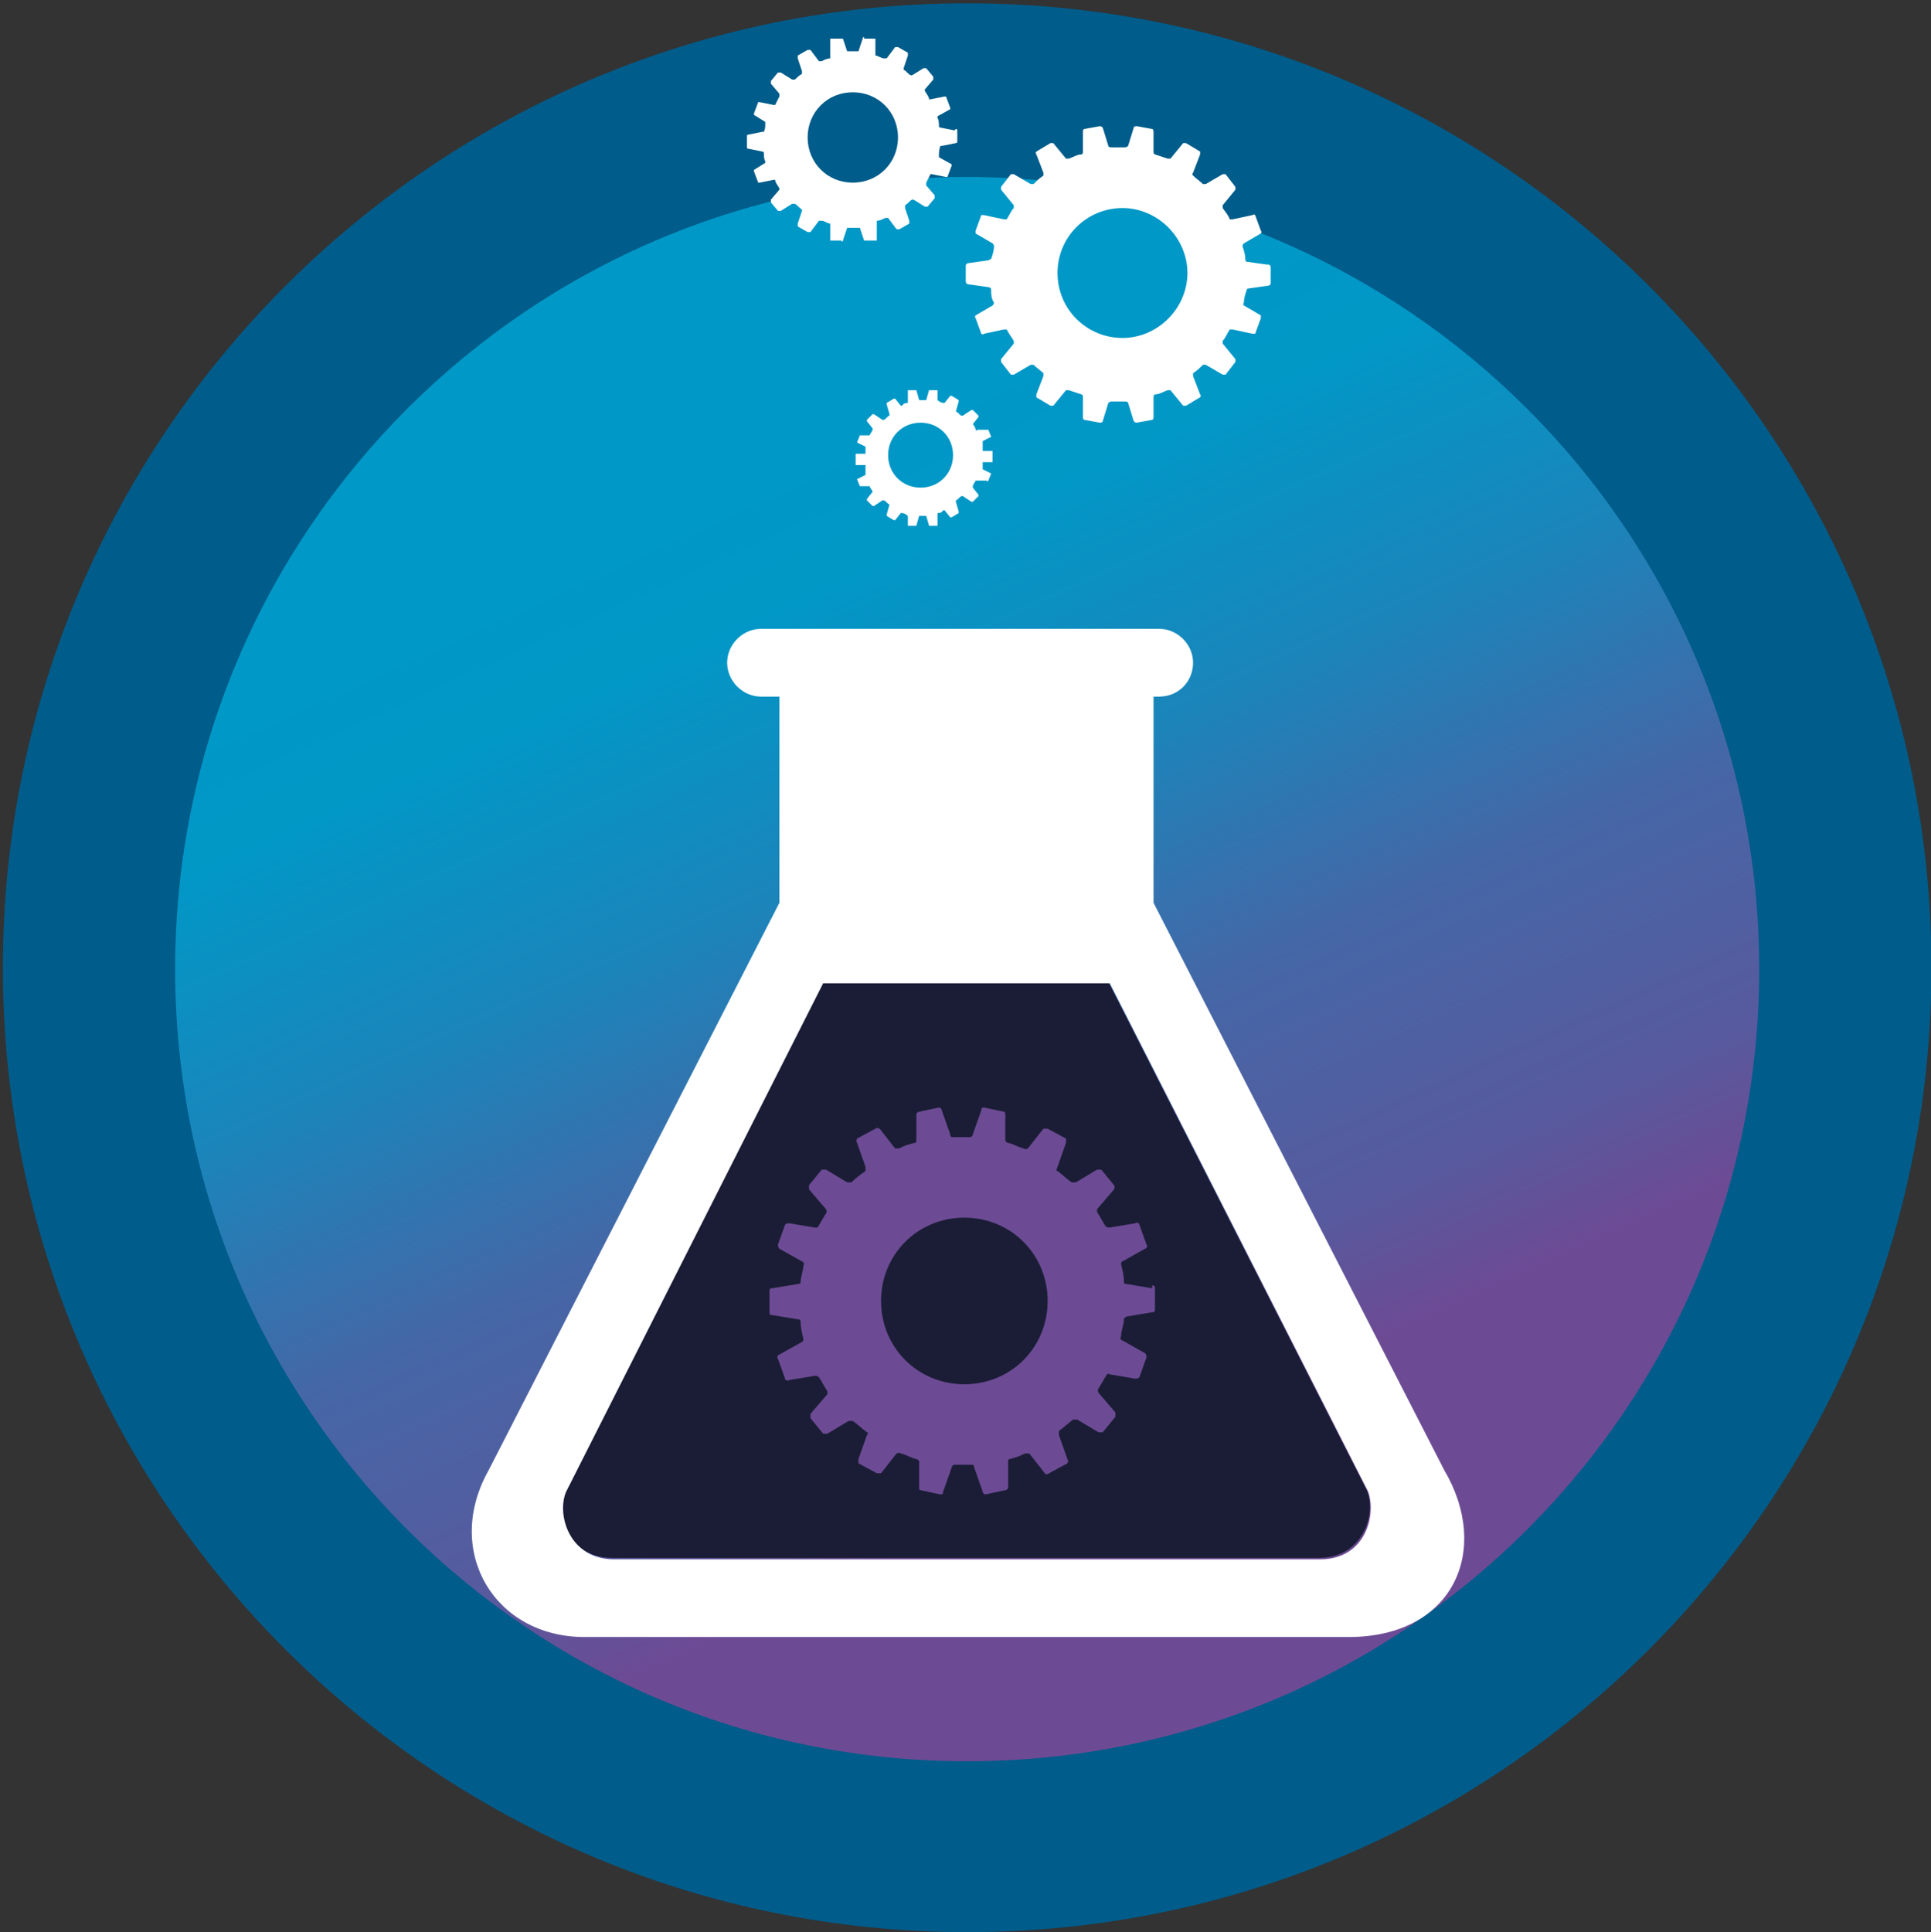 <?xml version="1.0" encoding="utf-8"?>
<svg viewBox="63.697 64.066 136.769 136.843" width="136.769" height="136.843" xmlns="http://www.w3.org/2000/svg">
  <rect x="63.697" y="64.066" width="136.769" height="136.843" fill="#333333" stroke="none"/>
  <defs>
    <linearGradient id="linear-gradient" x1="154.5" y1="182.1" x2="116.5" y2="98.2" gradientUnits="userSpaceOnUse">
      <stop offset="0.2" stop-color="#6c4b94"/>
      <stop offset="0.3" stop-color="rgba(108, 75, 148, .9)" stop-opacity=".9"/>
      <stop offset="0.5" stop-color="rgba(108, 75, 148, .8)" stop-opacity=".8"/>
      <stop offset="0.7" stop-color="rgba(108, 75, 148, .5)" stop-opacity=".5"/>
      <stop offset="0.9" stop-color="rgba(108, 75, 148, .1)" stop-opacity=".1"/>
      <stop offset="1" stop-color="#6c4b94" stop-opacity="0"/>
    </linearGradient>
    <style>
      .cls-1 {
        fill: url(#linear-gradient);
      }

      .cls-1, .cls-2, .cls-3, .cls-4, .cls-5, .cls-6 {
        stroke-width: 0px;
      }

      .cls-2 {
        fill: #0098c7;
      }

      .cls-3 {
        fill: #005c8a;
      }

      .cls-4 {
        fill: #1b1d36;
      }

      .cls-5 {
        fill: #fff;
      }

      .cls-6 {
        fill: #6c4b94;
      }
    </style>
  </defs>
  <g transform="matrix(1, 0, 0, 1, -3.552713678800501e-15, -3.552713678800501e-15)">
    <path class="cls-2" d="M132.2,75.9c-31.3,0-56.7,25.4-56.7,56.7s25.4,56.7,56.7,56.7,56.7-25.4,56.7-56.7-25.4-56.7-56.7-56.7Z"/>
    <path class="cls-1" d="M126.6,76.1c-31.1,3-53.9,30.7-51,61.8,3,31.1,30.7,53.9,61.8,51,31.1-3,53.9-30.7,51-61.8-3-31.1-30.7-53.9-61.8-51h0Z"/>
  </g>
  <path class="cls-3" d="M132.2,188.8c-31,0-56.1-25.1-56.1-56.1s25.1-56.1,56.1-56.1,56.1,25.1,56.1,56.1-25.1,56.1-56.1,56.1ZM132.2,64.3c-37.7,0-68.3,30.6-68.3,68.3s30.6,68.3,68.3,68.3,68.3-30.6,68.3-68.3-30.6-68.3-68.3-68.3Z" transform="matrix(1, 0, 0, 1, -3.552713678800501e-15, -3.552713678800501e-15)"/>
  <path class="cls-5" d="M153.4,82.8l-1.4-.2c0,0-.1,0-.1-.2h0c0-.3-.1-.6-.2-.9h0s0-.1.1-.2l1.2-.7c0,0,.1-.1,0-.2l-.4-1.1c0,0-.1-.1-.2,0l-1.4.3c0,0-.2,0-.2,0h0c-.1-.3-.3-.5-.5-.8h0c0,0,0-.1,0-.2l.9-1.1c0,0,0-.2,0-.2l-.7-.9c0,0-.1,0-.2,0l-1.2.7c0,0-.2,0-.2,0h0c-.2-.2-.5-.4-.7-.6h0c0,0-.1-.1,0-.2l.5-1.3c0,0,0-.2,0-.2l-1-.6c0,0-.2,0-.2,0l-.9,1.1c0,0-.1,0-.2,0h0c-.3-.1-.6-.2-.9-.3h0c0,0-.1,0-.1-.2v-1.4c0,0,0-.2-.1-.2l-1.1-.2c0,0-.2,0-.2.1l-.4,1.3c0,0-.1.1-.2.1h0-.5c-.2,0-.3,0-.5,0h0c0,0-.2,0-.2-.1l-.4-1.3c0,0-.1-.1-.2-.1l-1.1.2c0,0-.1,0-.1.2v1.4c0,0,0,.2-.1.2h0c-.3,0-.6.2-.9.3h0c0,0-.2,0-.2,0l-.9-1.1c0,0-.1,0-.2,0l-1,.6c0,0-.1.1,0,.2l.5,1.3c0,0,0,.2,0,.2h0c-.3.2-.5.4-.7.6h0c0,0-.1,0-.2,0l-1.2-.7c0,0-.2,0-.2,0l-.7.9c0,0,0,.2,0,.2l.9,1.1c0,0,0,.2,0,.2h0c-.2.2-.3.5-.5.8h0s-.1,0-.2,0l-1.4-.3c0,0-.2,0-.2,0l-.4,1.1c0,0,0,.2,0,.2l1.2.7c0,0,.1.1.1.2h0c0,.3-.1.6-.2.9h0s0,0-.2.1l-1.4.2c0,0-.2,0-.2.2v1.1c0,0,0,.2.2.2l1.4.2c0,0,.2,0,.2.2h0c0,.3,0,.6.2.9h0s0,.1-.1.2l-1.2.7c0,0-.1.1,0,.2l.4,1.1c0,0,.1.1.2,0l1.4-.3c.1,0,.2,0,.2,0h0c.1.2.3.5.5.8h0c0,0,0,.1,0,.2l-.9,1.1c0,0,0,.2,0,.2l.7.9c0,0,.1,0,.2,0l1.2-.7c0,0,.2,0,.2,0h0c.2.2.5.4.7.6h0c0,0,0,.1,0,.2l-.5,1.3c0,0,0,.2,0,.2l1,.6c0,0,.2,0,.2,0l.9-1.1c0,0,.1,0,.2,0h0c.3.1.6.2.9.3h0c0,0,.1,0,.1.2v1.4c0,0,0,.2.1.2l1.1.2c0,0,.2,0,.2-.1l.4-1.3c0,0,.1-.1.2-.1h0,.5c.2,0,.3,0,.5,0h0c0,0,.2,0,.2.1l.4,1.3c0,0,.1.1.2.1l1.1-.2c0,0,.1,0,.1-.2v-1.4c0,0,0-.2.1-.2h0c.3,0,.6-.2.9-.3h0c0,0,.2,0,.2,0l.9,1.1c0,0,.1,0,.2,0l1-.6c0,0,.1-.1,0-.2l-.5-1.3c0,0,0-.2,0-.2h0c.3-.2.5-.4.7-.6h0c0,0,.1,0,.2,0l1.2.7c0,0,.2,0,.2,0l.7-.9c0,0,0-.2,0-.2l-.9-1.1c0,0,0-.2,0-.2h0c.2-.2.3-.5.5-.8h0c0,0,.1,0,.2,0l1.4.3c0,0,.2,0,.2,0l.4-1.1c0,0,0-.2,0-.2l-1.2-.7c0,0-.1-.1,0-.2h0c0-.3.1-.6.2-.9h0s0-.1.1-.1l1.4-.2c0,0,.2,0,.2-.2v-1.1c0,0,0-.2-.2-.2h0ZM143.2,88c-2.5,0-4.6-2-4.6-4.6s2.1-4.6,4.6-4.6,4.6,2.1,4.6,4.6-2.1,4.6-4.6,4.6Z" transform="matrix(1, 0, 0, 1, -3.552713678800501e-15, -3.552713678800501e-15)"/>
  <path class="cls-5" d="M131.3,73.3l-1-.2c0,0-.1,0-.1-.1h0c0-.2,0-.4-.1-.6h0s0,0,0-.1l.9-.5c0,0,0,0,0-.1l-.3-.8c0,0,0,0-.1,0l-1,.2c0,0-.1,0-.1,0h0c0-.2-.2-.4-.3-.6h0s0,0,0-.1l.6-.7s0-.1,0-.2l-.5-.6s-.1,0-.2,0l-.8.5c0,0-.1,0-.1,0h0c-.2-.1-.3-.3-.5-.4h0c0,0,0,0,0-.1l.3-.9c0,0,0-.1,0-.2l-.7-.4c0,0-.1,0-.2,0l-.6.8c0,0,0,0-.2,0h0c-.2,0-.4-.2-.6-.2h0c0,0,0,0,0-.1v-1c0,0,0-.1,0-.1h-.8c0-.2-.1-.1-.1,0l-.3.9c0,0,0,0-.1,0h0-.3c-.1,0-.2,0-.3,0h0c0,0-.1,0-.1,0l-.3-.9c0,0,0,0-.1,0h-.8c0,.2,0,.2,0,.3v1c0,0,0,.1,0,.1h0c-.2,0-.4.1-.6.2h0c0,0-.1,0-.2,0l-.6-.8c0,0,0,0-.2,0l-.7.4c0,0,0,0,0,.2l.3.9c0,0,0,.1,0,.2h0c-.2.1-.4.3-.5.4h0s0,0-.2,0l-.8-.5s-.1,0-.2,0l-.5.6s0,.1,0,.2l.6.7s0,.1,0,.2h0c-.1.2-.2.4-.3.6h0s0,0-.1,0l-1-.2c0,0-.1,0-.1,0l-.3.8c0,0,0,.1,0,.1l.8.5c0,0,0,0,0,.1h0c0,.2,0,.4-.1.6h0s0,0-.1,0l-1,.2c0,0-.1,0-.1.1v.8c0,0,0,.1.1.1l1,.2c0,0,.1,0,.1.1h0c0,.2,0,.4.1.6h0s0,0,0,.1l-.8.5c0,0,0,0,0,.1l.3.8c0,0,0,0,.1,0l1-.2c0,0,.1,0,.1,0h0c0,.2.2.4.3.6h0s0,0,0,.1l-.6.7s0,.1,0,.2l.5.6s.1,0,.2,0l.8-.5c0,0,.1,0,.2,0h0c.2.1.3.3.5.4h0c0,0,0,0,0,.1l-.3.9c0,0,0,.1,0,.2l.7.4c0,0,.1,0,.2,0l.6-.8c0,0,0,0,.2,0h0c.2,0,.4.2.6.2h0c0,0,0,0,0,.1v1c0,0,0,.1,0,.1h.8c0,.1.1.1.1,0l.3-.9c0,0,0,0,.1,0h0,.7,0c0,0,.1,0,.1,0l.3.9c0,0,0,0,.1,0h.8c0-.2,0-.2,0-.3v-1c0,0,0-.1,0-.1h0c.2,0,.4-.1.6-.2h0c0,0,.1,0,.2,0l.6.8c0,0,0,0,.2,0l.7-.4c0,0,0,0,0-.2l-.3-.9c0,0,0-.1,0-.2h0c.2-.1.3-.3.5-.4h0s.1,0,.1,0l.8.5s.1,0,.2,0l.5-.6s0-.1,0-.2l-.6-.7s0-.1,0-.2h0c.1-.2.2-.4.3-.6h0s0,0,.1,0l1,.2c0,0,.1,0,.1,0l.3-.8c0,0,0-.1,0-.1l-.9-.5c0,0,0,0,0-.1h0c0-.2,0-.4.1-.7h0s0,0,.1,0l1-.2c0,0,.1,0,.1-.1v-.8c0,0,0-.1-.1-.1h0ZM124.1,77c-1.8,0-3.2-1.4-3.2-3.2s1.4-3.2,3.2-3.2,3.2,1.4,3.2,3.2-1.4,3.2-3.2,3.2Z" transform="matrix(1, 0, 0, 1, -3.552713678800501e-15, -3.552713678800501e-15)"/>
  <path class="cls-5" d="M134,96h-.7c0-.1,0-.1,0-.2h0c0-.1,0-.3,0-.5h0s0,0,0,0l.6-.3s0,0,0,0l-.2-.5s0,0-.1,0h-.7c0,.1,0,.1-.1,0h0c0-.1-.1-.3-.2-.4h0s0,0,0,0l.4-.5s0,0,0-.1l-.4-.4s0,0-.1,0l-.6.4s0,0-.1,0h0c-.1,0-.2-.2-.4-.3h0s0,0,0,0l.2-.7s0,0,0-.1l-.5-.3s0,0-.1,0l-.4.5s0,0-.1,0h0c-.1,0-.3-.1-.4-.2h0s0,0,0,0v-.7s0,0,0,0h-.6c0,0,0,0,0,0l-.2.7s0,0,0,0h0-.5,0s0,0,0,0l-.2-.7s0,0,0,0h-.6c0,0,0,.2,0,.2v.7s0,0,0,0h0c-.1,0-.3,0-.4.2h0s0,0-.1,0l-.4-.5s0,0-.1,0l-.5.3s0,0,0,.1l.2.7s0,0,0,.1h0c-.1,0-.2.2-.4.3h0s0,0-.1,0l-.6-.4s0,0-.1,0l-.4.4s0,0,0,.1l.4.5s0,0,0,.1h0c0,.1-.2.3-.2.4h0s0,0,0,0h-.7c0-.1,0-.1,0,0l-.2.5s0,0,0,0l.6.3s0,0,0,0h0c0,.1,0,.3,0,.5h0s0,0,0,0h-.7c0,.1,0,.1,0,.2v.6s0,0,0,0h.7c0,.1,0,.1,0,.2h0c0,.1,0,.3,0,.5h0s0,0,0,0l-.6.3s0,0,0,0l.2.5s0,0,0,0h.7c0-.1,0-.1,0,0h0c0,.1.2.3.2.4h0s0,0,0,0l-.4.5s0,0,0,.1l.4.4s0,0,.1,0l.6-.4s0,0,.1,0h0c.1,0,.2.2.4.3h0s0,0,0,0l-.2.7s0,0,0,.1l.5.3s0,0,.1,0l.4-.5s0,0,.1,0h0c.1,0,.3.1.4.2h0s0,0,0,0v.7s0,0,0,0h.6c0,0,0,0,0,0l.2-.7s0,0,0,0h0,.5,0s0,0,0,0l.2.7s0,0,0,0h.6c0,0,0-.2,0-.2v-.7s0,0,0,0h0c.1,0,.3,0,.4-.2h0s0,0,.1,0l.4.5s0,0,.1,0l.5-.3s0,0,0-.1l-.2-.7s0,0,0-.1h0c.1,0,.2-.2.4-.3h0s0,0,.1,0l.6.4s0,0,.1,0l.4-.4s0,0,0-.1l-.4-.5s0,0,0-.1h0c0-.1.1-.2.2-.4h0s0,0,.1,0h.7c0,.1,0,.1.1,0l.2-.5s0,0,0,0l-.6-.3s0,0,0,0h0c0-.1,0-.3,0-.5h0s0,0,0,0h.7c0-.1,0-.1,0-.2v-.6s0,0,0,0h0ZM128.9,98.6c-1.3,0-2.3-1-2.3-2.3s1-2.3,2.3-2.3,2.3,1,2.3,2.3-1,2.3-2.3,2.3Z" transform="matrix(1, 0, 0, 1, -3.552713678800501e-15, -3.552713678800501e-15)"/>
  <path class="cls-4" d="M142.2,133.6h-20.3l-18.2,36c-.7,1.7.2,4.8,3.4,4.8h50c3.2,0,4.1-3.2,3.4-4.8l-18.3-36h0Z" transform="matrix(1, 0, 0, 1, -3.552713678800501e-15, -3.552713678800501e-15)"/>
  <path class="cls-5" d="M166,168.2l-20.6-40.2v-14.6h.4c1.4,0,2.4-1.1,2.4-2.4s-1.1-2.4-2.4-2.4h-28.2c-1.3,0-2.4,1.1-2.4,2.4s1.1,2.4,2.4,2.4h1.3v14.6l-20.6,40.2c-3.2,5.7.4,11.8,6.8,11.8h54.1c7.5,0,10.1-6.2,6.8-11.8h0ZM157.1,174.5h-49.9c-3.2,0-4.1-3.2-3.4-4.8l18.2-36h20.3l18.3,36c.6,1.7-.2,4.8-3.4,4.8h0Z" transform="matrix(1, 0, 0, 1, -3.552713678800501e-15, -3.552713678800501e-15)"/>
  <path class="cls-6" d="M145.3,155.3l-1.8-.3c-.1,0-.2,0-.2-.2h0c0-.4-.1-.8-.2-1.2h0c0,0,0-.2.1-.2l1.6-.9c.1,0,.2-.2.1-.3l-.5-1.4c0-.1-.2-.2-.3-.1l-1.8.3c-.1,0-.2,0-.3-.1h0c-.2-.3-.4-.7-.6-1h0c0,0,0-.2,0-.2l1.2-1.4c0,0,.1-.2,0-.3l-.9-1.1c0,0-.2,0-.3,0l-1.5.9c-.1,0-.2,0-.3,0h0c-.3-.2-.6-.5-1-.8h0c-.1,0-.1-.1,0-.3l.6-1.7c0,0,0-.2,0-.3l-1.3-.7c-.1,0-.2,0-.3,0l-1.1,1.4c0,0-.2.1-.3,0h0c-.4-.1-.7-.3-1.1-.4h0c-.1,0-.2-.1-.2-.2v-1.8c0-.1,0-.2-.1-.2l-1.4-.3c-.1,0-.2,0-.2.2l-.6,1.7c0,.1-.1.2-.2.2h0-.6c-.2,0-.4,0-.6,0h0c-.1,0-.2,0-.2-.2l-.6-1.7c0-.1-.1-.2-.2-.2l-1.4.3c-.1,0-.2.1-.2.2v1.8c0,.1,0,.2-.1.2h0c-.4.1-.8.2-1.1.4h0c0,0-.2,0-.3,0l-1.1-1.4c0,0-.2-.1-.3,0l-1.3.7c0,0-.1.2,0,.3l.6,1.7c0,.1,0,.2,0,.3h0c-.3.2-.7.5-1,.8h0c0,0-.2,0-.3,0l-1.5-.9c0,0-.2,0-.3,0l-.9,1.1c0,0,0,.2,0,.3l1.2,1.4c0,0,.1.2,0,.3h0c-.2.3-.4.7-.6,1h0c0,0-.1,0-.2,0l-1.8-.3c-.1,0-.2,0-.3.1l-.5,1.4c0,.1,0,.2.1.3l1.6.9c.1,0,.2.2.1.3h0c0,.3-.2.8-.2,1.2h0c0,0,0,.1-.2.1l-1.8.3c-.1,0-.2,0-.2.2v1.5c0,.1,0,.2.2.2l1.8.3c.1,0,.2,0,.2.2h0c0,.3.1.8.2,1.2h0c0,0,0,.2-.1.2l-1.6.9c-.1,0-.2.2-.1.3l.5,1.4c0,.1.2.2.3.1l1.8-.3c.1,0,.2,0,.3.1h0c.2.3.4.7.6,1h0c0,0,0,.2,0,.2l-1.2,1.4c0,0,0,.2,0,.3l.9,1.1c0,0,.2,0,.3,0l1.5-.9c.1,0,.2,0,.3,0h0c.3.2.6.5,1,.8h0c.1,0,.1.1,0,.2l-.6,1.7c0,.1,0,.2,0,.3l1.3.7c.1,0,.2,0,.3,0l1.1-1.4c0,0,.2-.1.3,0h0c.4.1.7.3,1.1.4h0c.1,0,.2.1.2.2v1.8c0,.1,0,.2.1.2l1.4.3c.1,0,.2,0,.2-.2l.6-1.7c0-.1.1-.2.2-.2h0,.6c.2,0,.4,0,.6,0h0c.1,0,.2,0,.2.2l.6,1.7c0,.1.1.2.2.2l1.4-.3c.1,0,.2-.1.2-.2v-1.8c0-.1,0-.2.1-.2h0c.4-.1.7-.2,1.1-.4h0c.1,0,.2,0,.3,0l1.1,1.4c0,.1.2.1.3,0l1.3-.7c0,0,.1-.2,0-.3l-.6-1.7c0-.1,0-.2,0-.3h0c.3-.2.6-.5,1-.8h0c0,0,.2,0,.3,0l1.5.9c0,0,.2,0,.3,0l.9-1.1c0,0,0-.2,0-.3l-1.2-1.4c0,0-.1-.2,0-.3h0c.2-.3.4-.7.6-1h0c0,0,.1-.1.2,0l1.8.3c.1,0,.2,0,.3-.1l.5-1.4c0-.1,0-.2-.1-.3l-1.6-.9c-.1,0-.2-.2-.1-.3h0c0-.4.2-.8.2-1.2h0c0,0,0-.1.2-.2l1.8-.3c.1,0,.2,0,.2-.2v-1.5c0-.1,0-.2-.2-.2h0ZM132,162.1c-3.3,0-5.9-2.6-5.9-5.9s2.6-5.9,5.9-5.9,5.9,2.6,5.9,5.9-2.6,5.9-5.9,5.9Z" transform="matrix(1, 0, 0, 1, -3.552713678800501e-15, -3.552713678800501e-15)"/>
</svg>